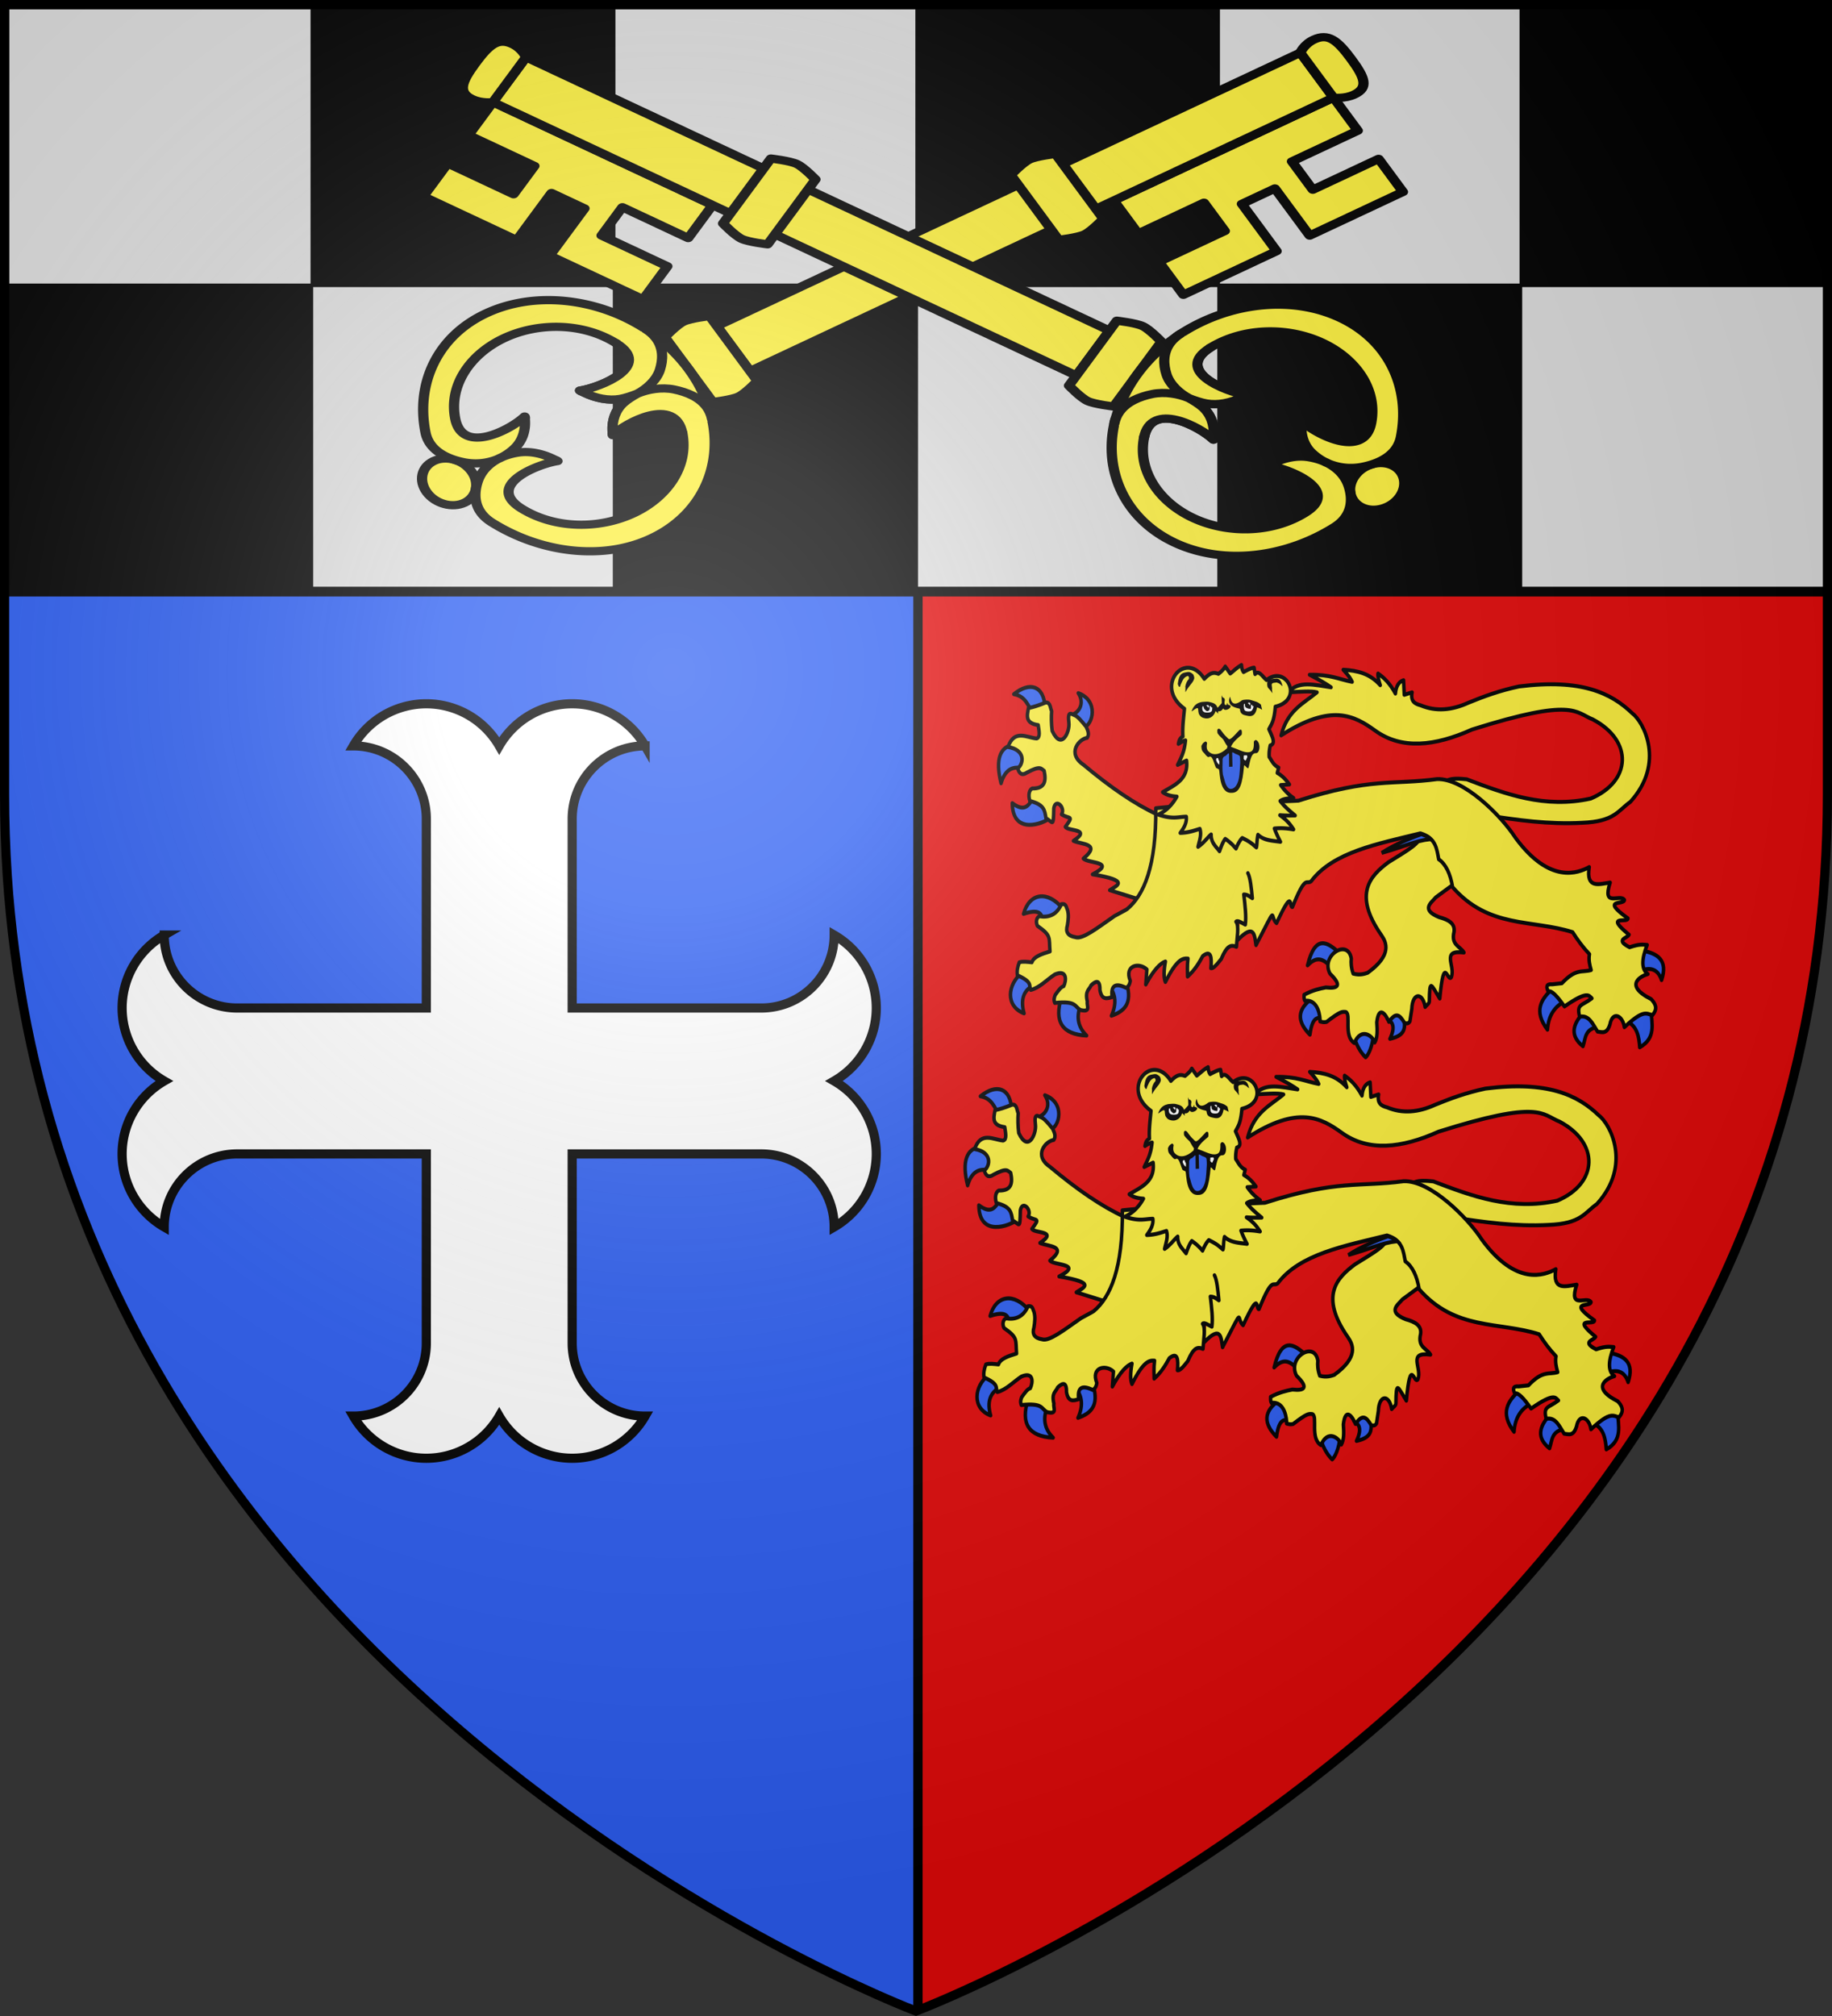 <svg xmlns="http://www.w3.org/2000/svg" xmlns:xlink="http://www.w3.org/1999/xlink" width="600" height="660" viewBox="-300 -300 600 660"><rect x="-300" y="-300" width="600" height="660" fill="#333333" stroke="none"/><defs><radialGradient id="e" cx="-80" cy="-80" r="405" gradientUnits="userSpaceOnUse"><stop offset="0" stop-color="#fff" stop-opacity=".31"/><stop offset=".19" stop-color="#fff" stop-opacity=".25"/><stop offset=".6" stop-color="#6b6b6b" stop-opacity=".125"/><stop offset="1" stop-opacity=".125"/></radialGradient><clipPath id="a"><path id="d" d="M-298.5-298.5h597V-40C298.5 246.2 0 358.39 0 358.39S-298.5 246.2-298.5-40z"/></clipPath></defs><g clip-path="url(#a)" style="stroke:#000;stroke-width:3"><path d="M-298.5-298.5h609.889v210.2H-298.5z" class="st1" style="display:inline;fill:#ddd;stroke:#000;stroke-width:3"/><g style="display:inline;stroke-width:.815"><path d="M500.6 299.7v-70h-93.4v70zM687.1 299.7v-70h-93.3v70zM780.6 229.7v-70h-93.5v70zM593.8 229.7v-70h-93.2v70zM407.2 229.7v-70h-93.3v70zM313.9 299.7v-70h-93.3v70zM687.1 299.7v70h93.5v-70zM593.8 369.7v-70h-93.2v70zM407.2 369.7v-70h-93.3v70z" class="st2" style="stroke-width:.815" transform="matrix(1.061 0 0 1.418 -530.91 -532.31)"/></g><path fill="#e20909" d="M-299.327-106.227h300V372.11h-300z" style="fill:#2b5df2;stroke-width:3"/><path fill="#fcef3c" d="M.673-106.227h300v660h-300z" style="fill:#e20909"/></g><g style="display:inline"><g id="b" style="stroke-width:1.091"><g style="fill:#fcef3c;fill-opacity:1;stroke:#000;stroke-width:3.274;stroke-linecap:round;stroke-linejoin:round;stroke-miterlimit:4;stroke-dasharray:none;stroke-opacity:1"><g style="fill:#fcef3c;fill-opacity:1;stroke:#000;stroke-width:3.274;stroke-linecap:round;stroke-linejoin:round;stroke-miterlimit:4;stroke-dasharray:none;stroke-opacity:1"><path d="M370.348 418.672c-.757-.409 10.795-7.444 8.59-10.554-12.166-10.39-23.678-16.2-30.678 9.572 9.986-9.293 15.908-3.68 22.088.982" style="color:#000;display:inline;overflow:visible;visibility:visible;opacity:1;fill:#2b5df2;fill-opacity:1;fill-rule:nonzero;stroke:#000;stroke-width:3.274;stroke-linecap:round;stroke-linejoin:round;stroke-miterlimit:4;stroke-dasharray:none;stroke-dashoffset:0;stroke-opacity:1;marker:none;marker-start:none;marker-mid:none;marker-end:none" transform="matrix(.349 0 0 .395 -4.25 -17.285)"/><path d="M363.967 461.867c1.628 1.905-2.466-25.398-10.799-17.18-15.35 9.456-14.821 19.668-2.7 30.433 2.355-16.002 7.957-14.468 13.5-13.253" style="color:#000;display:inline;overflow:visible;visibility:visible;opacity:1;fill:#2b5df2;fill-opacity:1;fill-rule:nonzero;stroke:#000;stroke-width:3.274;stroke-linecap:round;stroke-linejoin:round;stroke-miterlimit:4;stroke-dasharray:none;stroke-dashoffset:0;stroke-opacity:1;marker:none;marker-start:none;marker-mid:none;marker-end:none" transform="matrix(.349 0 0 .395 -4.25 -17.285)"/><path d="M410.107 474.874c1.215-2.802-4.352-5.085-9.77-5.373-5.419-.288-10.69 1.42-8.882 6.6 3.876 10.775 8.42 15.311 11.29 17.762 2.197-1.594 6.432-8.372 7.362-18.989" style="color:#000;display:inline;overflow:visible;visibility:visible;opacity:1;fill:#2b5df2;fill-opacity:1;fill-rule:nonzero;stroke:#000;stroke-width:3.274;stroke-linecap:round;stroke-linejoin:round;stroke-miterlimit:4;stroke-dasharray:none;stroke-dashoffset:0;stroke-opacity:1;marker:none;marker-start:none;marker-mid:none;marker-end:none" transform="matrix(.349 0 0 .395 -4.25 -17.285)"/><path d="M439.313 460.149c.65-7.01-20.039-.25-15.707 2.208 4.331 2.458 7.325 5.986 1.963 16.199 17.299-3.31 13.094-11.398 13.744-18.407" style="color:#000;display:inline;overflow:visible;visibility:visible;opacity:1;fill:#2b5df2;fill-opacity:1;fill-rule:nonzero;stroke:#000;stroke-width:3.274;stroke-linecap:round;stroke-linejoin:round;stroke-miterlimit:4;stroke-dasharray:none;stroke-dashoffset:0;stroke-opacity:1;marker:none;marker-start:none;marker-mid:none;marker-end:none" transform="matrix(.349 0 0 .395 -4.25 -17.285)"/></g><path d="m492.857 341.648-32.143-42.857-6.428 10.357c.216 7.328-10.977 12.401-30.179 23.036-16.876 11.145-33.436 26.217-6.607 60.357 4.762 6.049 10.444 16.408-12.857 31.25-2.605.784-7.158 2.256-13.572.714-2-5.01-2.148-8.908-1.785-12.5-3.053-16.933-29.002-2.667-20 12.5 11.418 9.784 7.944 12.577-3.929 11.429-6 1.082-12.03 2.197-20.357 6.071-.103 2.008-.12 3.93.714 5 12.975-1.523 14.38 13.75 14.286 17.143 1.743.4 3.407.878 6.071.357 13.232-8.99 14.574-8.51 18.066-8.224 5.236 1.901-2.33 19.983 8.006 25.724 6.519-13.556 17.544-5.644 19.122-.407 2.651-3.864 2.493-10.134 1.95-16.736 1.912-14.658 8.578-6.534 11.428-.357 6.71-8.802 10.286-5.589 14.766 1.071 3.193.456 3.534-.032 4.877-1.428l1.785-10.357c.576-13.898 10.386-13.917 12.52-1.622 1.708-1.847 3.929-2.894 3.955-4.808.259-18.75 1.395-14.362 9.77-2.182 4.048-38.307 7.273-12.429 10.898-17.817 3.977-9.567-10.244-22.815 11.786-20.357-3.538-5.327-12.31-6.073-9.286-17.143 1.135-7.074-5.427-10.116-13.928-12.143-17.708-6.305-7.334-11.964-3.215-16.428l15.368-9.98z" style="color:#000;display:inline;overflow:visible;visibility:visible;opacity:1;fill:#fcef3c;fill-opacity:1;fill-rule:nonzero;stroke:#000;stroke-width:3.274;stroke-linecap:round;stroke-linejoin:round;stroke-miterlimit:4;stroke-dasharray:none;stroke-dashoffset:0;stroke-opacity:1;marker:none;marker-start:none;marker-mid:none;marker-end:none" transform="matrix(.349 0 0 .395 -4.25 -17.285)"/></g><path d="M645.3-235.337c-11.766-1.62-20.102-8.575-20.102-8.575l5.482-3.233c1.813-.671 4.432-.535 7.17-.281 14.825 5.019 29.699 9.877 47.09 6.466 15.534-5.824 16.14-19.409.843-26.568-6.823-2.388-7.151-7.463-45.966 3.374-14.217 5.672-26.776 6.73-36.688.422-8.05-5.137-16.759-9.32-35.846 1.546 2.496-8.515 8.507-10.702 13.636-14.479-2.151-.53-6.715-.182-10.824 0 3.614-4.045 10.023-2.492 16.165-1.687-1.72-1.05-3.838-2.24-8.153-4.217 7.959-.11 11.043 1.5 16.166 2.39-.457-.892-1.073-1.894-3.374-4.076 5.494.292 10.102 1.256 14.057 5.2-.613-1.643-.978-3.04-.843-3.935 2.277 1.426 4.515 3.275 6.606 6.747.251-2.572 1.343-3.987 3.093-4.498.094 1.42.187 3.127.281 4.92 1.35-.403 2.152-.624 2.952-.844-.658 3.073 1.118 3.874 3.233 4.358 5.848 2.178 11.911 1.662 18.134-.843 5.845-2.115 11.929-4.11 19.258-5.483 23.644-2.65 34.99 2.164 43.014 8.997 4.27 2.802 12.703 16.678-.703 29.8-4.808 3.003-6.007 6.627-18.415 7.029-12.684.586-24.501-.91-36.267-2.53" style="color:#000;display:inline;overflow:visible;visibility:visible;fill:#fcef3c;fill-opacity:1;fill-rule:nonzero;stroke:#000;stroke-width:1.326;stroke-linecap:round;stroke-linejoin:round;stroke-miterlimit:4;stroke-dasharray:none;stroke-dashoffset:0;stroke-opacity:1;marker:none;marker-start:none;marker-mid:none;marker-end:none" transform="matrix(.862 0 0 .974 -380.38 327.767)"/><g style="fill:#fcef3c;fill-opacity:1;stroke:#000;stroke-width:3.274;stroke-linecap:round;stroke-linejoin:round;stroke-miterlimit:4;stroke-dasharray:none;stroke-opacity:1"><g style="fill:#fcef3c;fill-opacity:1;stroke:#000;stroke-width:3.274;stroke-linecap:round;stroke-linejoin:round;stroke-miterlimit:4;stroke-dasharray:none;stroke-opacity:1"><path d="M101.78 203.343c1.028 2.82-1.806 3.334-11.218 5.244-4.701-5.94-6.659-13.958-17.946-15.708 15.229-10.814 28.246-6.806 29.164 10.464" style="color:#000;display:inline;overflow:visible;visibility:visible;opacity:1;fill:#2b5df2;fill-opacity:1;fill-rule:nonzero;stroke:#000;stroke-width:3.274;stroke-linecap:round;stroke-linejoin:round;stroke-miterlimit:4;stroke-dasharray:none;stroke-dashoffset:0;stroke-opacity:1;marker:none;marker-start:none;marker-mid:none;marker-end:none" transform="matrix(.349 0 0 .395 -4.25 -17.285)"/><path d="M137.93 220.613c.034 6.186-11.615-7.015-12.145-10.284 7.637-1.403 13.801-9.663 7.303-18.322 19.426 6.085 13.916 26.579 4.842 28.606" style="color:#000;display:inline;overflow:visible;visibility:visible;opacity:1;fill:#2b5df2;fill-opacity:1;fill-rule:nonzero;stroke:#000;stroke-width:3.274;stroke-linecap:round;stroke-linejoin:round;stroke-miterlimit:4;stroke-dasharray:none;stroke-dashoffset:0;stroke-opacity:1;marker:none;marker-start:none;marker-mid:none;marker-end:none" transform="matrix(.349 0 0 .395 -4.25 -17.285)"/><path d="M80.254 254.236c8.912 1.745 4.797-21.628-7.853-19.634s-17.447 11.84-11.78 32.15c3.685-11.319 10.722-14.261 19.633-12.516" style="color:#000;display:inline;overflow:visible;visibility:visible;opacity:1;fill:#2b5df2;fill-opacity:1;fill-rule:nonzero;stroke:#000;stroke-width:3.274;stroke-linecap:round;stroke-linejoin:round;stroke-miterlimit:4;stroke-dasharray:none;stroke-dashoffset:0;stroke-opacity:1;marker:none;marker-start:none;marker-mid:none;marker-end:none" transform="matrix(.349 0 0 .395 -4.25 -17.285)"/><path d="M106.76 295.468c-.456-12.487-15.083-24.72-15.952-16.199-4.11 4.876-7.407 12.09-19.634 3.927.203 26.901 29.11 16.958 35.586 12.272" style="color:#000;display:inline;overflow:visible;visibility:visible;opacity:1;fill:#2b5df2;fill-opacity:1;fill-rule:nonzero;stroke:#000;stroke-width:3.274;stroke-linecap:round;stroke-linejoin:round;stroke-miterlimit:4;stroke-dasharray:none;stroke-dashoffset:0;stroke-opacity:1;marker:none;marker-start:none;marker-mid:none;marker-end:none" transform="matrix(.349 0 0 .395 -4.25 -17.285)"/></g><path d="m201.273 362.933 16.667-58.336-10.354-11.87c-21.132-8.553-44.528-22.764-69.7-41.416-15.87-9.446-4.056-21.346 3.535-22.223 2.147-2.813.865-5.86-1.01-9.344-5.15-5.56-8.147-8.492-10.606-9.344-3.083-.983-6.981-4.486-5.556 6.061 1.1 7.46-6.893 23.512-15.658 6.818-.84-5.721-.909-11.936-.505-16.414-1.452-2.757-1.069-7.35-5.556-7.072-7.138 2.57-12.39 3.997-16.162 4.546-1.474 6.687-3.057 12.625 9.091 14.142.725 4.758 2.268 10.218-1.515 11.112-9.149-.696-20.961-7.919-26.769 7.071 16.439 2.323 14.95 13.708 9.092 17.678q2.273 7.323 8.586 3.535c12.794-6.071 13.328-3.198 16.162-1.515 2.091 8.47.847 14.875-11.111 14.647-2.842 1.047-4.007 5.38-2.273 10.354 13.729 3.13 13.868 7.692 15.152 14.395 6.599 2.982 6.932 8.39 7.324-8.334 1.708-8.835 11.224-.474 7.323 5.05 7.45 4.352 11.94.293 3.536 10.355 2.422 3.843 25.147 1.351 7.576 11.617 7.824 3.116 26.39 2.204 9.344 14.647 3.871 4.13 31.737 2.396 8.586 13.132 36.039 5.306 22.756 9.118 16.163 13.132l23.738 6.566z" style="color:#000;display:inline;overflow:visible;visibility:visible;opacity:1;fill:#fcef3c;fill-opacity:1;fill-rule:nonzero;stroke:#000;stroke-width:3.274;stroke-linecap:round;stroke-linejoin:round;stroke-miterlimit:4;stroke-dasharray:none;stroke-dashoffset:0;stroke-opacity:1;marker:none;marker-start:none;marker-mid:none;marker-end:none" transform="matrix(.349 0 0 .395 -4.25 -17.285)"/></g><g style="fill:#fcef3c;stroke-width:1.091"><g style="fill:#fcef3c;fill-opacity:1;stroke:#000;stroke-width:3.274;stroke-linecap:round;stroke-linejoin:round;stroke-miterlimit:4;stroke-dasharray:none;stroke-opacity:1"><path d="M80.5 423.58c-14.068 9.796-15.988 27.923 1.718 33.869-3.657-11.417-.431-18.85 8.344-23.07" style="color:#000;display:inline;overflow:visible;visibility:visible;opacity:1;fill:#2b5df2;fill-opacity:1;fill-rule:nonzero;stroke:#000;stroke-width:3.274;stroke-linecap:round;stroke-linejoin:round;stroke-miterlimit:4;stroke-dasharray:none;stroke-dashoffset:0;stroke-opacity:1;marker:none;marker-start:none;marker-mid:none;marker-end:none" transform="matrix(.349 0 0 .395 -4.25 -17.285)"/><path d="M117.314 444.196c-7.071 19.962.527 30.677 23.56 31.66-8.945-7.875-9.518-16.588-5.399-25.77" style="color:#000;display:inline;overflow:visible;visibility:visible;opacity:1;fill:#2b5df2;fill-opacity:1;fill-rule:nonzero;stroke:#000;stroke-width:3.274;stroke-linecap:round;stroke-linejoin:round;stroke-miterlimit:4;stroke-dasharray:none;stroke-dashoffset:0;stroke-opacity:1;marker:none;marker-start:none;marker-mid:none;marker-end:none" transform="matrix(.349 0 0 .395 -4.25 -17.285)"/><path d="M178.425 432.415c5.78 17.186-2.499 23.436-14.235 26.997 5.028-9.914 3.79-17.32-.982-23.315" style="color:#000;display:inline;overflow:visible;visibility:visible;opacity:1;fill:#2b5df2;fill-opacity:1;fill-rule:nonzero;stroke:#000;stroke-width:3.274;stroke-linecap:round;stroke-linejoin:round;stroke-miterlimit:4;stroke-dasharray:none;stroke-dashoffset:0;stroke-opacity:1;marker:none;marker-start:none;marker-mid:none;marker-end:none" transform="matrix(.349 0 0 .395 -4.25 -17.285)"/><path d="M118.54 370.568c-14.28-15.274-31.367-13.028-36.813 4.418 13.159-3.965 16.864-.964 17.67 4.172" style="color:#000;display:inline;overflow:visible;visibility:visible;opacity:1;fill:#2b5df2;fill-opacity:1;fill-rule:nonzero;stroke:#000;stroke-width:3.274;stroke-linecap:round;stroke-linejoin:round;stroke-miterlimit:4;stroke-dasharray:none;stroke-dashoffset:0;stroke-opacity:1;marker:none;marker-start:none;marker-mid:none;marker-end:none" transform="matrix(.349 0 0 .395 -4.25 -17.285)"/></g><g style="fill:#fcef3c;fill-opacity:1;stroke:#000;stroke-width:3.274;stroke-linecap:round;stroke-linejoin:round;stroke-miterlimit:4;stroke-dasharray:none;stroke-opacity:1"><path d="M578.765 436.46c-11.202 8.898-18.865 18.779-5.38 34.535.877-11.713 6.702-19.467 16.833-23.776" style="color:#000;display:inline;overflow:visible;visibility:visible;opacity:1;fill:#2b5df2;fill-opacity:1;fill-rule:nonzero;stroke:#000;stroke-width:3.274;stroke-linecap:round;stroke-linejoin:round;stroke-miterlimit:4;stroke-dasharray:none;stroke-dashoffset:0;stroke-opacity:1;marker:none;marker-start:none;marker-mid:none;marker-end:none" transform="matrix(.349 0 0 .395 -4.25 -17.285)"/><path d="M606.705 457.285c-10.152 9.774-12.028 19.031 0 27.42 2.586-6.536 1.416-14.806 15.272-16.14" style="color:#000;display:inline;overflow:visible;visibility:visible;opacity:1;fill:#2b5df2;fill-opacity:1;fill-rule:nonzero;stroke:#000;stroke-width:3.274;stroke-linecap:round;stroke-linejoin:round;stroke-miterlimit:4;stroke-dasharray:none;stroke-dashoffset:0;stroke-opacity:1;marker:none;marker-start:none;marker-mid:none;marker-end:none" transform="matrix(.349 0 0 .395 -4.25 -17.285)"/><path d="M647.66 463.88c9.868 4.062 11.573 12.615 12.322 21.692 15.657-7.732 11.18-19.818 10.587-31.064" style="color:#000;display:inline;overflow:visible;visibility:visible;opacity:1;fill:#2b5df2;fill-opacity:1;fill-rule:nonzero;stroke:#000;stroke-width:3.274;stroke-linecap:round;stroke-linejoin:round;stroke-miterlimit:4;stroke-dasharray:none;stroke-dashoffset:0;stroke-opacity:1;marker:none;marker-start:none;marker-mid:none;marker-end:none" transform="matrix(.349 0 0 .395 -4.25 -17.285)"/><path d="M661.891 421.708c8.446-2.408 15.201-.974 18.57 8.157 6.175-16.49-3.586-22.24-18.57-24.47" style="color:#000;display:inline;overflow:visible;visibility:visible;opacity:1;fill:#2b5df2;fill-opacity:1;fill-rule:nonzero;stroke:#000;stroke-width:3.274;stroke-linecap:round;stroke-linejoin:round;stroke-miterlimit:4;stroke-dasharray:none;stroke-dashoffset:0;stroke-opacity:1;marker:none;marker-start:none;marker-mid:none;marker-end:none" transform="matrix(.349 0 0 .395 -4.25 -17.285)"/></g><path d="M282.012 397.293c17.206-16.07 16.41-3.242 17.87 3.59 21.237-36.139 12.324-23.499 19.263-18.222 16.258-31.024 11.561-12.704 14.924-13.362 12.567-27.64 12.983-18.192 17.528-21.346 20.613-24.297 62.791-31.04 102.564-39.741 14.839 4.03 15.284 13.025 17.18 21.519 6.724 4.117 10.92 12.024 13.016 23.081 34.12 34.501 74.817 26.612 112.63 37.312 4.644 6.487 9.762 12.658 15.792 18.222-.908 4.682.187 8.963 1.562 13.189-8.45 2.205-13.955-1.722-27.42 10.933l-9.024.868c-5.875-.47-5.757 2.233-3.818 5.9 3.089-1.089 8.486 3.88 15.272 12.495 21.892-13.511 22.975-8.956 25.684-6.768-9.56 6.434-14.444 4.45-11.454 15.272 8.87-1.758 12.367 6.153 16.834 12.321 4.229.33 8.723 2.426 11.627-6.074 2.373-11.078 11.923-7.569 13.536 2.43 18.63-15.488 20.922-10.824 26.379-10.065 5.276-5.533 2.647-9.485-1.215-13.19-27.274-12.21-8.079-19.613-3.124-20.825-6.159-3.773-6.103-12.02-.694-24.122-3.99-.175-6.767-1.002-16.486 1.909-14.084-6.4-2.202-7.332-.521-10.413-23.581-17.185-.966-9.172-1.041-13.536-26.297-16.702-3.449-10.695-3.298-15.272-4.086-5.458-21.226 6.863-13.362-14.404-10.487 1.326-22.912 5.402-19.61-12.842-10.491 5.056-37.186 14.393-69.418-24.47-13.363-18.221-48.438-49.291-73.408-48.418-41.487 4.936-62-1.421-130.157 17.875l-107.944 3.991-25.857 2.257c.56 47.988-11.049 72.022-26.954 83.635-.785.573-11.118 5.294-11.931 5.795-15.852 9.766-29.887 19.49-36.433 17.472-7.442-1.036-9.443-4.52-7.636-9.719.866-4.57 1.419-9.076 0-13.189-1.23-1.97-.915-5.098-5.553-4.512-4.434 8.874-11.771 11.357-20.825 10.065-2.256.99-3.683 4.274-1.736 7.983 13.499 8.258 10.702 9.685 11.801 21.173-7.633 2.101-15.248 4.211-17.007 9.024-4.196-.394-8.497-.944-11.8 0-1.652 3.801-2.396 7.42-1.736 10.76 14.794 5.82 10.356 8.436 12.495 12.147 8.33-1.85 15.062-8.495 22.56-12.842 11.739-4.394 10.986 4.937 8.33 9.719-2.66.476-5.322 4.17-7.983 7.288-1.606 3.69-1.004 5.17-.347 6.595 21.034-1.986 18.334 3.28 24.296 5.9 10.127 2.075 5.252-4.034 6.248-6.941-2.475-9.233 1.781-9.717 3.47-13.536 3.156-2.636 8.591-6.28 8.33 3.817 1.692 8.652 6.609 7.164 11.454 5.9-1.52-10.187 3.614-11.78 13.19-7.635 1.87-.97 3.33-2.626 3.818-5.9-5.774-12.783 8.114-15.527 15.618-9.372l-1.04 12.495c7.388-12.275 13.777-17.752 18.395-19.09-1.507 7.392-1.73 13.315 0 17.008 10.552-18.712 16.078-19.832 21.172-19.437-.8 6.684-.409 10.393-.347 14.925 6.784-5.378 10.63-11.175 14.23-17.007 7.738-5.39 8.623.76 7.636 10.065 2.084.42 4.948-2.228 9.719-7.636 5.47-11.571 9.334-11.876 14.23-10.065.495-7.098 2.727-17.666-.347-20.825 1.219-1.533 5.283.917 8.677 2.43 1.038-6.53-.167-15.75-1.388-24.991 3.655.047 5.64 1.765 7.983 3.124-.915-8.678-1.89-17.136-4.165-20.825" style="color:#000;display:inline;overflow:visible;visibility:visible;fill:#fcef3c;fill-opacity:1;fill-rule:nonzero;stroke:#000;stroke-width:3.274;stroke-linecap:round;stroke-linejoin:round;stroke-miterlimit:4;stroke-dashoffset:0;stroke-opacity:1;marker:none;marker-start:none;marker-mid:none;marker-end:none" transform="matrix(.349 0 0 .395 -4.25 -17.285)"/></g><path d="M527.683-241.627c-1.648 2.637-3.91 4.737-7.057 6.063 5.55 1.663 7.482.744 10.636.696.287 2.055-.912 3.78-2.286 5.467 3.12-.082 5.237-.767 7.454-1.392.741 2.021-.219 4.042-.695 6.063 2.332-1.397 3.726-3.313 4.97-4.174-.054 2.863 1.844 4.018 3.18 5.665.66-1.665 1.342-3.248 2.187-4.174a18.4 18.4 0 0 1 4.075 3.28c.72-1.494 1.48-2.829 2.386-3.578 3.5 1.51 3.979 2.201 5.367 3.18.3-.956.136-2.39.597-4.274 2.317 1.993 5.52 1.992 8.548 2.386-.845-1.409-1.628-2.878-2.286-4.473 3.025-.265 5.147.013 7.256.298-1.092-1.52-2.412-3.066-5.169-4.771 2.175.16 3.952.12 5.765.1-1.942-1.462-3.904-2.867-5.665-4.871 1.31-.836 3.214-.883 5.069-.994-2.146-1.353-3.659-2.833-4.87-4.374l3.28-.198c-1.169-1.435-2.478-2.813-4.573-3.877l.497-1.79c-2.039-.91-2.574-2.322-3.578-3.577-.104-1.647.133-2.783.397-3.877 2.355-.628.53-3.237-.497-5.467.982-1.714 1.952-2.578 2.44-7.561 10.916-2.27 4.29-14.272-3.334-8.939-1.458-.983-2.916-3.533-4.374-1.988l-.397-2.186c-.908.08-2.32.663-3.976 1.49-.621-.795-.727-1.59-.795-2.385-2.01 1.044-2.966 2.021-4.274 2.882l-1.889-2.385c-.424.641-.877 1.294-2.584 2.485-1.361-.416-2.726-.823-5.368 1.69-7.141-10.024-19.266 2.455-7.554 10.039-.327 3.114-.8 6.229-.596 9.343-1.303.582-1.482 1.538-1.69 2.485.894-.535 1.789-1.027 2.684-1.193-.464 4.21-1.808 5.997-2.982 8.25l3.38-1.49c.851 6.38-4.5 8.213-9.046 10.635 1.567 1.051 3.428 1.369 5.367 1.49" style="color:#000;display:inline;overflow:visible;visibility:visible;fill:#fcef3c;fill-opacity:1;fill-rule:nonzero;stroke:#000;stroke-width:1.326;stroke-linecap:round;stroke-linejoin:round;stroke-miterlimit:4;stroke-dasharray:none;stroke-dashoffset:0;stroke-opacity:1;marker:none;marker-start:none;marker-mid:none;marker-end:none" transform="matrix(.862 0 0 .974 -380.38 327.767)"/><g style="stroke-width:1.091"><g style="fill:#000;fill-opacity:1;stroke-width:1.091"><path d="M230.423 203.924c-4.347.768-7.357 2.324-9.613 7.481-.676 1.546 5.35-4.088 6.048-1.845.28.901-.007 3.333 1.161 4.918 1.322 1.794 2.571 2.553 5.265 2.971 5.833.905 9.09-3.084 9.89-5.946.994.38 2.089 1.886 2.512 2.084.202.093-.601-2.158.596-1.991 3.017.42 3.984-2.962 4.363-2.134.978 2.14 5.876.622 6.735-1.614.308-.801-.952-1.476-2.335-1.642-.738-.089-.283-1.455-.586-1.47-.808-.04-.114 2.513-2.152 1.55-1.097-.519-.552-2.985-.549-3.126.48-.693.212-2.545-1.618-2.949-1.27-.28-.605-2.101-1.208-1.585-.282.241.384 6.029.058 6.335-1.725 1.615-3.815 3.995-3.931 3.71-1.35-3.313-3.653-3.942-8.115-4.866-1.366-.283-5.03-.014-6.521.119M267.973 202.574c-11.279 8-10.502-4.405-11.27-2.765-3.755 8.025 7.297 9.22 8.932 9.628.916.229.3 1.86 1.468 3.446 1.322 1.793 3.99 2.143 6.676 2.603 6.373 1.09 7.765-4.029 8.357-7.05 1.086.055 4.247 1.547 4.598 1.899.585.586-.879-3.34-.862-4.169-3.05-2.467-4.97-2.512-9.844-3.957-1.337-.396-6.01-.443-8.055.365" style="color:#000;display:inline;overflow:visible;visibility:visible;opacity:1;fill:#000;fill-opacity:1;fill-rule:nonzero;stroke:none;stroke-width:3.274;stroke-linecap:round;stroke-linejoin:round;stroke-miterlimit:4;stroke-dasharray:none;stroke-dashoffset:0;stroke-opacity:1;marker:none" transform="matrix(.349 0 0 .395 2.266 -19.098)"/></g><g style="fill:#fff;fill-opacity:1;stroke-width:1.091"><path d="M231.12 207.6c-.426.212-.451 1.995-.292 2.443.604 1.794.21 1.097 1.273 1.975s3.922.784 5.127.603c2.411-.361 2.944-1.221 2.96-3.965.01-.539-.883.071-.978-.46-.067-.375-.543-1.203-1.263-.874-.49.224-.023 2.052-.33 2.776-.608 1.43-1.758 1.352-2.453 1.456-.347.053-1.696-1.125-2.2-1.541-1.5-1.744-.448-3.107-1.845-2.412M270.02 205.637c-.39.272-.267 3.284-.108 3.731.604 1.794.096.598.966 1.669.585.719 3.08.915 5.128.602 1.228-.187 2.33-1.41 2.959-3.964.01-.54-.883.07-.978-.46-.067-.375-.543-1.204-1.263-.875-.49.224-.075 2.032-.33 2.776-.428 1.251-1.12.163-1.962.414-.336.1-1.325-.443-1.955-.622-2.884-.818-.576-4.586-2.458-3.27" style="color:#000;display:inline;overflow:visible;visibility:visible;opacity:1;fill:#fff;fill-opacity:1;fill-rule:nonzero;stroke:none;stroke-width:3.274;stroke-linecap:round;stroke-linejoin:round;stroke-miterlimit:4;stroke-dasharray:none;stroke-dashoffset:0;stroke-opacity:1;marker:none" transform="matrix(.349 0 0 .395 2.266 -19.098)"/><path d="M234.675 206.733c-.045.175-.006.376.137.486.82.237 1.09.711 1.282 1.344l.635-.04c.818-2.125-.736-2.361-2.054-1.79M273.635 204.694c-.045.175-.006.376.138.486.82.237 1.09.71 1.281 1.343l.635-.04c.818-2.124-.735-2.36-2.054-1.79" style="color:#000;display:inline;overflow:visible;visibility:visible;opacity:1;fill:#fff;fill-opacity:1;fill-rule:nonzero;stroke:none;stroke-width:1.091;stroke-linecap:round;stroke-linejoin:round;stroke-miterlimit:4;stroke-dasharray:none;stroke-dashoffset:0;stroke-opacity:1;marker:none" transform="matrix(.349 0 0 .395 2.266 -19.098)"/></g><g style="fill:#000;fill-opacity:1;stroke-width:1.091"><path d="M218.406 179.063c-1.084-.044-2.017.154-3.279.357-2.97.477-6.134 1.086-7.225 8.903-.449.699.81 3.313 1.619 3.121.71-.169.534-.97.894-1.705 1.21-2.478 1.97-3.93 2.88-5.031 1.15-1.392 2.865-2.16 3.857-2.297.963-.134 1.82 1.996.545 3.044-1.335 1.097-2.474 3.607-2.861 5.777.369.665-.134 5.03.235 4.441 3.382-5.382 5.875-6.709 7.525-9.651 1.156-2.06.613-2.76 0-4.414-.352-.948-3.105-2.502-4.19-2.545zM298.586 184.697c2.474-.3 5.877-.861 7.532 6.203-2.15-1.323-1.95-2.13-5.454-3.125-1.965.243-4.56.102-4.709 1.668-.09.957.153 1.394.346 3.2-.37.665.53 4.52.132 3.95-3.312-4.749-4.4-3.566-4.703-6.767-.512-5.437 3.865-4.768 6.856-5.13" style="color:#000;display:inline;overflow:visible;visibility:visible;opacity:1;fill:#000;fill-opacity:1;fill-rule:nonzero;stroke:none;stroke-width:3.274;stroke-linecap:round;stroke-linejoin:round;stroke-miterlimit:4;stroke-dasharray:none;stroke-dashoffset:0;stroke-opacity:1;marker:none" transform="matrix(.349 0 0 .395 2.266 -19.098)"/></g><path d="M246.188 226.094a1.5 1.5 0 0 0-1.152.83c-.22.454-.111 2.548.145 2.982 2.477 3.221 4.566 3.966 5.725 5.781 1.142 1.788 3.567 5.95 5.33 5.979.327.005.966 2.098.976 1.773.108-3.568 3.36-7.112 10.278-12.138.67-.487.59-3.693-.084-4.176s-1.495-.23-2.093.344c-3.998 3.83-6.806 6.57-8.532 7.187-1.192.427-1.86-.636-3.337-1.864-2.04-1.696-2.528-2.382-5.118-5.396-.296-.556-1.515-1.39-2.138-1.302" style="color:#000;display:inline;overflow:visible;visibility:visible;opacity:1;fill:#000;fill-opacity:1;fill-rule:nonzero;stroke:none;stroke-width:3.274;stroke-linecap:round;stroke-linejoin:round;stroke-miterlimit:4;stroke-dasharray:none;stroke-dashoffset:0;stroke-opacity:1;marker:none" transform="matrix(.349 0 0 .395 2.266 -19.098)"/><path d="M281.042 235.434c-.817.067-1.95.95-1.896 1.767.178 3.485-.245 5.653-1.209 6.768-.963 1.115-2.373 1.628-4.468 1.656-4.19.056-9.4-2.62-15.396-4.396-4.283-1.577-3.589-.708-4.1 1.135-7.12 5.737-12.162 5.226-14.644 4.202-1.21-.5-2.878-1.535-3.662-2.712-.907-1.36-.935-3.456-.417-5.76.115-.556-1.07-1.641-1.58-1.394-2.583 1.247-2.644 1.938-3.732 3.653.028 3.817 1.162 4.68 2.246 5.615 1.484 1.28 2.09 2.721 4.111 3.64.467.212 2.152-1.348 3.575.668 1.635 2.315 2.547 6.07 3.717 8.133.215.38 2.771 1.149 2.843 1.31 1.016 2.296.118 20.116 11.906 19.51 7.808.1 10.145-7.672 11.62-22.16.246-2.406 3.438 3.698 4.325 1.1.92-2.692 1.92-12.14 6.632-11.798 4.457.325 4.886-9.54.129-10.937" style="color:#000;display:inline;overflow:visible;visibility:visible;opacity:1;fill:#000;fill-opacity:1;fill-rule:nonzero;stroke:none;stroke-width:3.274;stroke-linecap:round;stroke-linejoin:round;stroke-miterlimit:4;stroke-dasharray:none;stroke-dashoffset:0;stroke-opacity:1;marker:none" transform="matrix(.349 0 0 .395 2.266 -19.098)"/><g style="stroke-width:1.091"><path d="M263.037 247.256c-1.094.082-3.97-2.384-4.213-1.314l.307 11.587-3.166.134-.113-10.843c-.267-1.355-2.503 1.813-3.858 2.08s-2.42 1.89-2.153 3.245c-.145 3.6-.287 8.641.295 11.964l1.117 3.38c.424 1.262 2.024 8.398 6.143 8.496 3.152.075 6.222-2.404 7.716-8.668.72-3.02 1.066-9.513 1.225-11.936.193-.78.061-6.024-.46-6.637-.52-.613-1.855-1.122-2.84-1.488" style="color:#000;display:inline;overflow:visible;visibility:visible;opacity:1;fill:#2b5df2;fill-opacity:1;fill-rule:nonzero;stroke:none;stroke-width:5.457;stroke-linecap:round;stroke-linejoin:round;stroke-miterlimit:4;stroke-dasharray:none;stroke-dashoffset:0;stroke-opacity:1;marker:none" transform="matrix(.349 0 0 .395 2.266 -19.098)"/><path d="M243.71 251.933c.846 1.875 1.245 2.782 2.903 3.846.576.07-.086-1.366.223-1.857.309-.492-.675-1.976-.988-2.465l-.125-.805c-1.234-.708-1.804-.037-2.012 1.28M269.664 248.537l.055 1.432a1.5 1.5 0 0 0 .252 1.534c.363.424 1.055 1.041 1.6.916l1.366-2.607a1.5 1.5 0 0 0-.23-1.43c-.316-.406-.942-.253-1.455-.201-.767.079-1.16-.07-1.588.356" style="color:#000;display:inline;overflow:visible;visibility:visible;opacity:1;fill:#fff;fill-opacity:1;fill-rule:nonzero;stroke:none;stroke-width:3.274;stroke-linecap:round;stroke-linejoin:round;stroke-miterlimit:4;stroke-dasharray:none;stroke-dashoffset:0;stroke-opacity:1;marker:none" transform="matrix(.349 0 0 .395 2.266 -19.098)"/></g></g><path d="M624.04-227.347c-1.334-1.056-.63-.672-3.427-1.63-4.513 1.388-10.232 3.505-15.091 6.282 8.678-2.146 12.27-3.958 18.519-4.652z" style="fill:#2b5df2;fill-rule:evenodd;stroke:#000;stroke-width:1.326;stroke-linecap:butt;stroke-linejoin:miter;stroke-opacity:1" transform="matrix(.862 0 0 .974 -380.38 327.767)"/></g><use xlink:href="#b" width="100%" height="100%" transform="translate(10.95 -131.641)"/><g style="stroke-width:1.639" transform="matrix(.674 0 0 .552 -304.933 -151.264)"><g id="c" fill="#fcef3c" stroke="#000" stroke-linecap="round" stroke-linejoin="round" stroke-width="2.688"><path d="m567.91 68.542-20.186 20.186-12.622-12.622-7.146 7.146 12.622 12.622-20.186 20.186-8.84-8.84 14.246-14.246-7.564-7.564-14.246 14.246-8.84-8.84L542.667 43.3l8.84 8.84-14.246 14.246 7.564 7.563 14.246-14.246z" transform="matrix(1.792 .465 -.454 1.75 -297.53 -539.684)"/><path d="M530.638 31.27 542.666 43.3 416.448 169.517 404.42 157.49Z" transform="matrix(1.792 .465 -.454 1.75 -297.53 -539.684)"/><path d="M544.077 29.86c-5.042-5.042-7.942-6.75-11.063-3.638-2.129 2.123-2.376 5.049-2.376 5.049l6.014 6.014 6.014 6.014s2.926-.247 5.049-2.376c3.111-3.12 1.404-6.02-3.638-11.063M401.747 154.816l17.373 17.374s-1.974 4.648-3.49 6.163c-1.514 1.514-6.162 3.49-6.162 3.49l-17.373-17.375s1.975-4.647 3.49-6.162c1.514-1.515 6.162-3.49 6.162-3.49M353.747 220.19c3.085 3.086 3.426 7.748.76 10.413-2.665 2.665-7.327 2.325-10.412-.76s-3.426-7.748-.761-10.413 7.327-2.325 10.413.76" transform="matrix(1.792 .465 -.454 1.75 -297.53 -539.684)"/><path d="M400.782 173.155a48.3 48.3 0 0 0-12.615-9.087c-.49-.288-.997-.568-1.576-.788-14.634-6.61-31.228-4.87-41.878 5.78-10.65 10.649-12.137 27.17-5.779 41.877 2.342 5.417 7.419 6.887 12.003 6.852 3.395-.025 6.339-1.326 8.592-3.38 1.351-1.234 2.448-2.749 3.264-4.393 1.4-2.753 1.467-6.234.442-9.628-.154-.324-.15-.912-.388-1.223-2.392 4.943-12.663 16.617-17.486 5.345-4.32-10.095-1.43-21.453 5.96-28.843s18.754-10.282 28.843-5.96c11.27 4.828-.402 15.094-5.345 17.486.31.238.899.234 1.223.388 3.394 1.025 6.875.957 9.628-.442 1.644-.816 3.16-1.913 4.392-3.264-1.303 1.189-1.743 1.572-3.264 4.392-1.4 2.753-1.467 6.234-.442 9.628.154.324.15.912.388 1.223 2.392-4.943 12.66-16.616 17.486-5.345 4.316 10.08 1.404 21.426-5.987 28.816-7.39 7.39-18.73 10.301-28.816 5.987-11.272-4.821.402-15.094 5.345-17.486-.31-.238-.9-.234-1.223-.388-3.394-1.025-6.875-.957-9.628.442-1.644.816-3.16 1.913-4.392 3.264-2.055 2.253-3.356 5.197-3.381 8.592-.035 4.584 1.435 9.661 6.852 12.003 14.707 6.358 31.228 4.87 41.878-5.78s12.389-27.243 5.779-41.877a10.4 10.4 0 0 0-.933-1.86 48.3 48.3 0 0 0-8.942-12.33" transform="matrix(1.792 .465 -.454 1.75 -297.53 -539.684)"/><path d="M410.657 187.346c-.586-1.354-1.337-2.474-2.214-3.373-2.63-2.697-6.35-3.505-9.79-3.48-3.394.026-6.755 1.744-9.008 3.8-.917 1.023-2.235 2.74-2.847 3.974-1.4 2.753-1.467 6.234-.442 9.628.154.324.15.912.388 1.223 2.392-4.943 12.665-16.617 17.486-5.345M386.591 163.28c1.354.586 2.474 1.337 3.373 2.213 2.697 2.631 3.505 6.352 3.48 9.79-.026 3.395-1.744 6.756-3.8 9.01-1.023.916-2.741 2.234-3.974 2.846-2.753 1.4-6.234 1.467-9.628.442-.324-.154-.912-.15-1.223-.388 4.943-2.392 16.617-12.665 5.345-17.486M476.587 79.976l17.374 17.374s-1.975 4.648-3.49 6.162-6.162 3.49-6.162 3.49l-17.374-17.374s1.975-4.647 3.49-6.162c1.514-1.515 6.162-3.49 6.162-3.49" transform="matrix(1.792 .465 -.454 1.75 -297.53 -539.684)"/></g><use xlink:href="#c" width="600" height="330" stroke-width="1.796" transform="matrix(-1 0 0 1 902.11 2.691)"/></g><path fill="#e20909" stroke-width="3" d="M-160.376-69.594c-9.854 0-18.98 5.252-23.909 13.787 13.194 0 23.91 10.7 23.91 23.894v61.917h-61.947c-13.194 0-23.894-10.686-23.894-23.88a27.56 27.56 0 0 0-13.788 23.88 27.59 27.59 0 0 0 13.788 23.894 27.56 27.56 0 0 0-13.788 23.88c0 9.854 5.253 18.98 13.788 23.908 0-13.193 10.7-23.908 23.894-23.908h61.946v61.946c0 13.194-10.715 23.88-23.909 23.88a27.63 27.63 0 0 0 23.91 13.802 27.58 27.58 0 0 0 23.879-13.803 27.6 27.6 0 0 0 23.894 13.803 27.58 27.58 0 0 0 23.88-13.803c-13.194 0-23.88-10.685-23.88-23.879V77.778h61.917c13.193 0 23.88 10.715 23.88 23.908a27.63 27.63 0 0 0 13.801-23.908 27.58 27.58 0 0 0-13.802-23.88 27.6 27.6 0 0 0 13.802-23.894 27.58 27.58 0 0 0-13.802-23.88c0 13.194-10.686 23.88-23.88 23.88h-61.916v-61.917c0-13.193 10.686-23.894 23.88-23.894a27.56 27.56 0 0 0-23.88-13.787 27.59 27.59 0 0 0-23.894 13.787 27.56 27.56 0 0 0-23.88-13.787z" style="fill:#fff;stroke:#000"/></g><g style="display:inline"><use xlink:href="#d" width="100%" height="100%" style="fill:url(#e)"/></g><g style="display:inline"><use xlink:href="#d" width="100%" height="100%" style="fill:none;stroke:#000;stroke-width:3"/></g></svg>